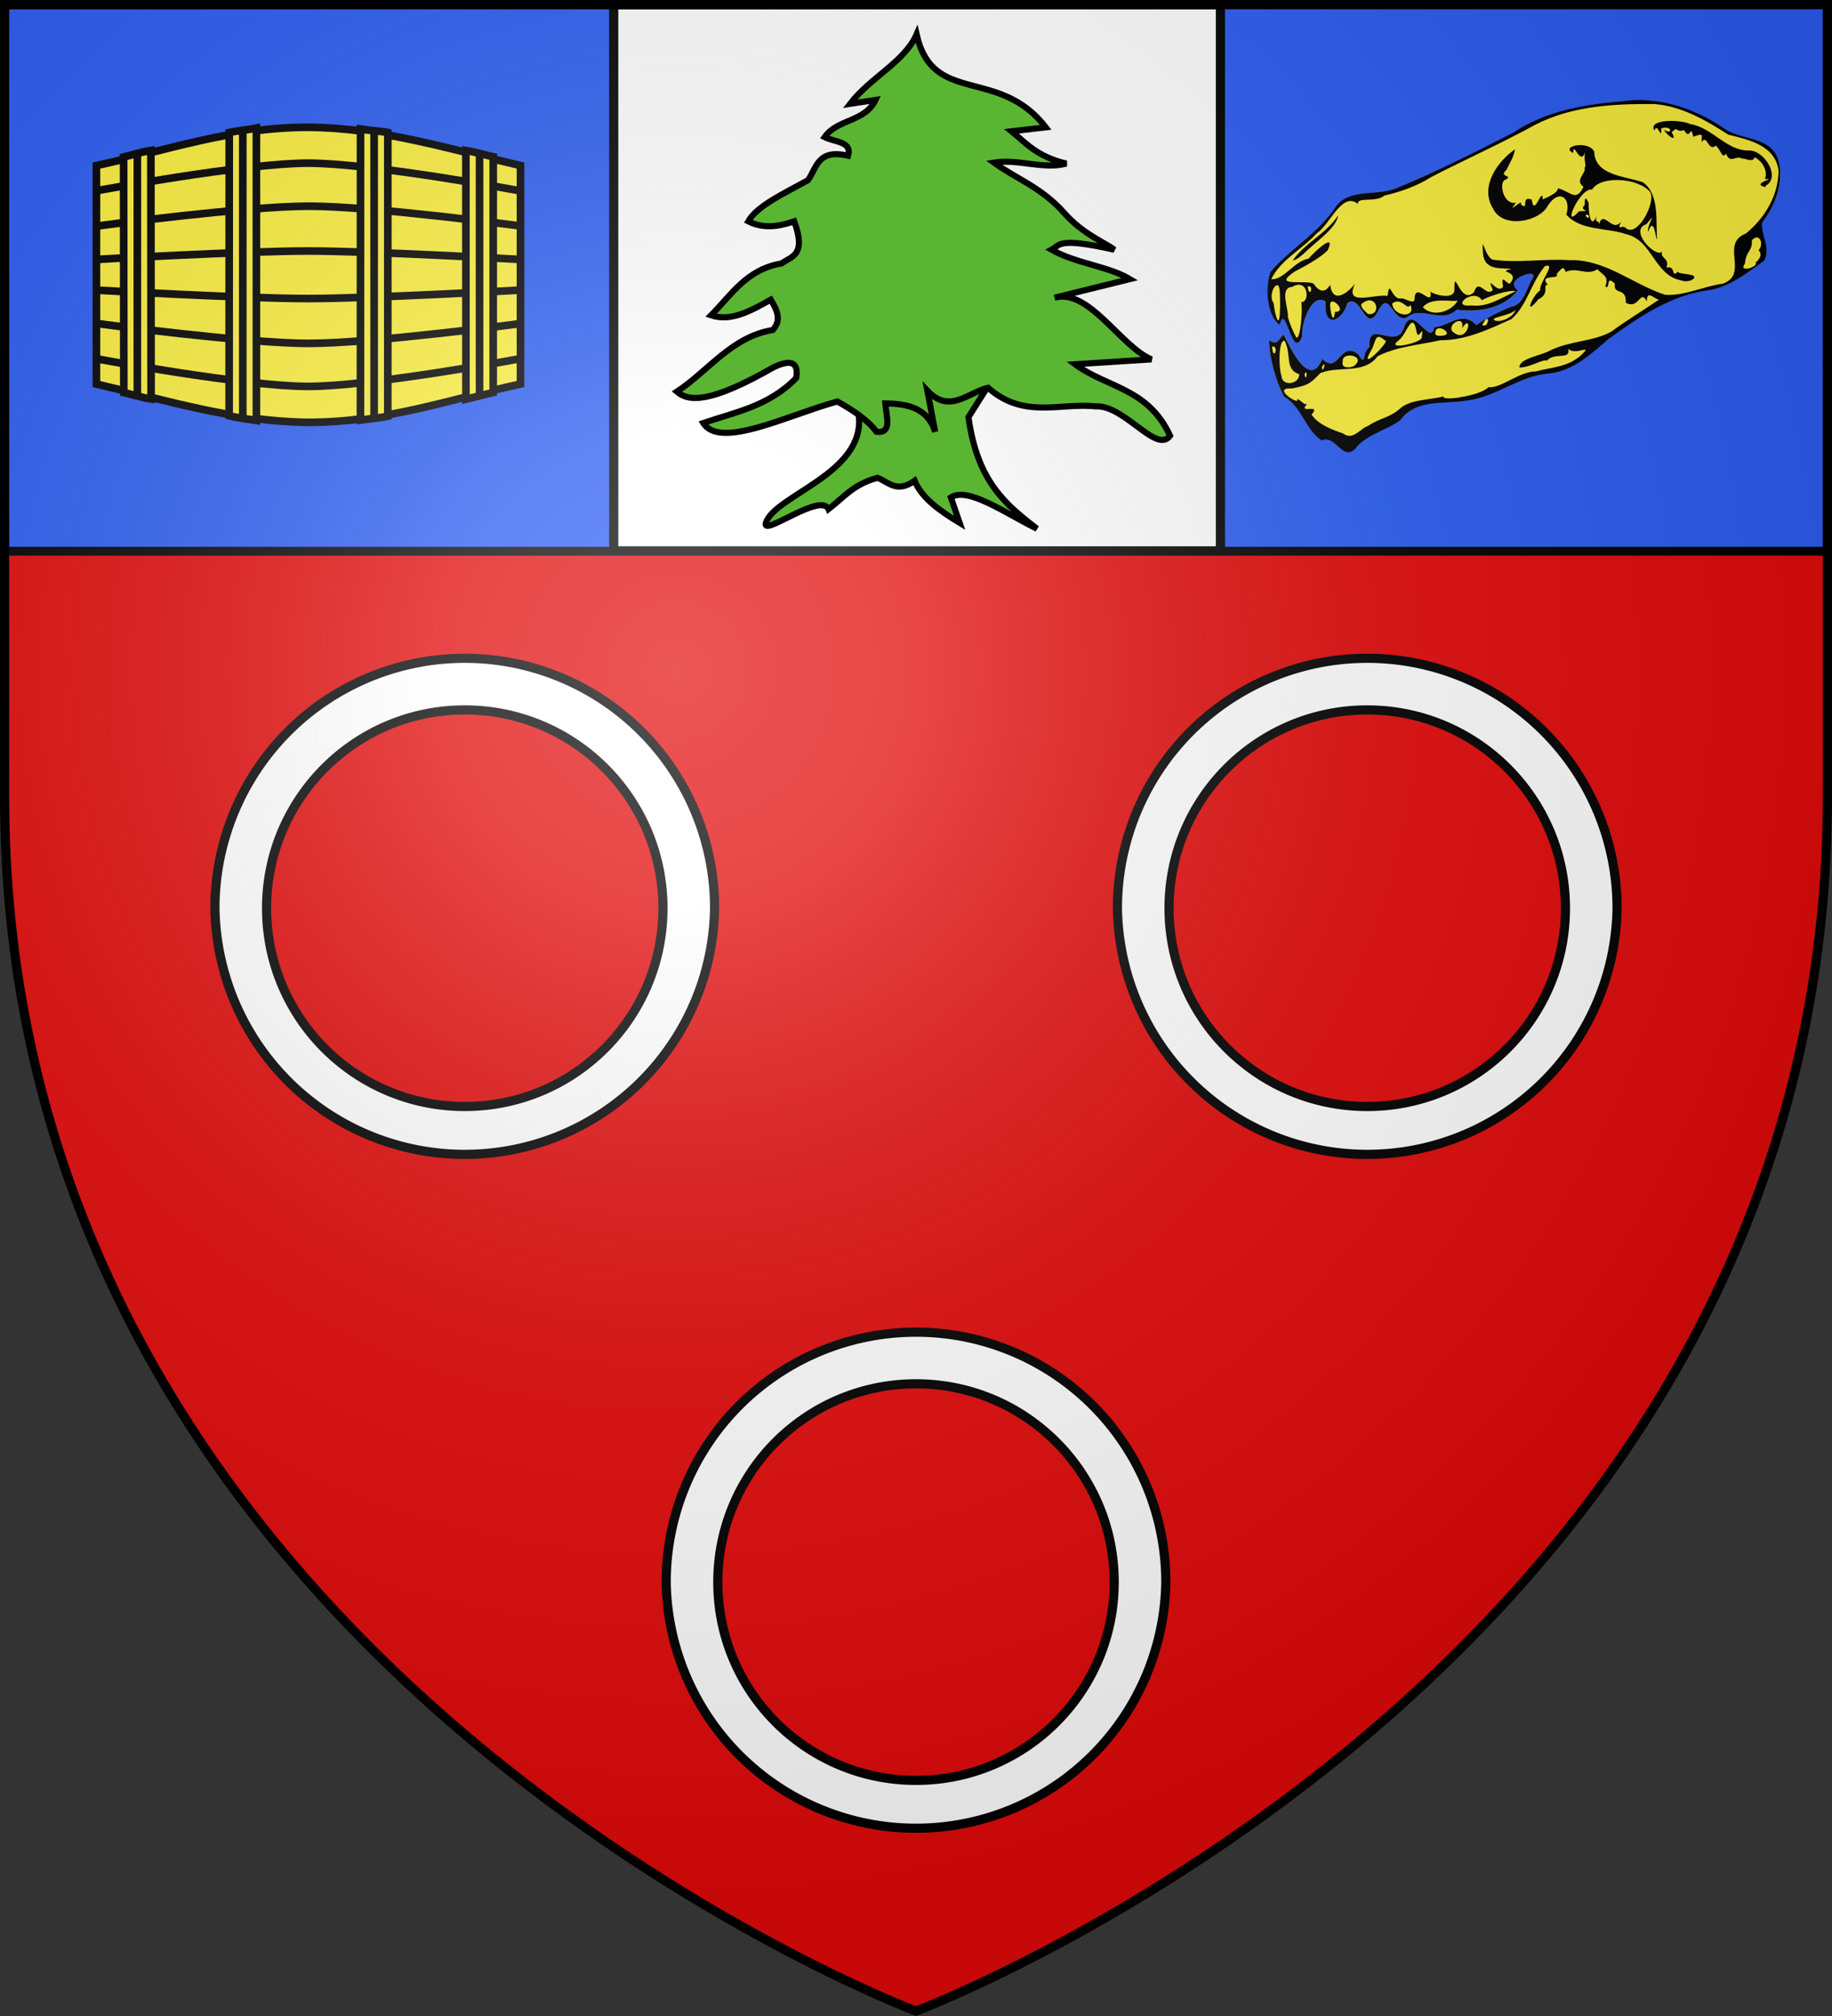 <?xml version="1.0" encoding="UTF-8" standalone="no"?>
<svg
   xmlns:dc="http://purl.org/dc/elements/1.1/"
   xmlns:cc="http://creativecommons.org/ns#"
   xmlns:rdf="http://www.w3.org/1999/02/22-rdf-syntax-ns#"
   xmlns:svg="http://www.w3.org/2000/svg"
   xmlns="http://www.w3.org/2000/svg"
   xmlns:xlink="http://www.w3.org/1999/xlink"
   height="660"
   width="600"
   version="1.0"
   id="svg2">
  <rect width="100%" height="100%" fill="#333333" stroke="none"/>
  <defs
     id="defs6">
    <linearGradient
       id="linearGradient2893">
      <stop
         style="stop-color:white;stop-opacity:0.314;"
         offset="0"
         id="stop2895" />
      <stop
         id="stop2897"
         offset="0.19"
         style="stop-color:white;stop-opacity:0.251;" />
      <stop
         style="stop-color:#6b6b6b;stop-opacity:0.125;"
         offset="0.6"
         id="stop2901" />
      <stop
         style="stop-color:black;stop-opacity:0.125;"
         offset="1"
         id="stop2899" />
    </linearGradient>
    <radialGradient
       xlink:href="#linearGradient2893"
       id="radialGradient3163"
       gradientUnits="userSpaceOnUse"
       gradientTransform="matrix(1.353,0,0,1.349,-77.629,-85.747)"
       cx="221.445"
       cy="226.331"
       fx="221.445"
       fy="226.331"
       r="300" />
    <style
       type="text/css"
       id="style8171">
   
    .str1 {stroke:#1F1A17}
    .str0 {stroke:#1F1A17}
    .fil5 {fill:none}
    .fil0 {fill:#0064A8}
    .fil4 {fill:#C2C1C1}
    .fil3 {fill:#DA251D}
    .fil1 {fill:#FFF500}
    .fil2 {fill:#FFFFFF}
   
  </style>
    <style
       type="text/css"
       id="style561">.fil1 {fill:#00923F}
    .fil0 {fill:#1F1A17}
    .fil4 {fill:#C2C1C1}
    .fil3 {fill:#DA251D}
    .fil2 {fill:white}
    .fil5 {fill:#FACF00}</style>
  </defs>
  <g
     id="layer3"
     style="display:inline">
    <path
       style="display:inline;fill:#e20909;fill-opacity:1;fill-rule:evenodd;stroke:none;stroke-width:0.995"
       d="M 1.5,1 V 260.451 c 0,13.528 0.66,26.653 1.929,39.413 h 0.062 C 29.083,556.504 300.25,658.5 300.25,658.5 v -1.494 c 0,0 269.347,-101.571 294.767,-357.142 h 2.054 c 1.27,-12.759 1.929,-25.885 1.929,-39.413 V 1 h -298.75 z"
       id="path3161" />
    <g
       style="display:inline;fill:#2b5df2;stroke-width:0.999"
       id="layer5"
       transform="matrix(1.001,0,0,1,-0.082,-0.664)">
      <rect
         y="2.114"
         x="1.532"
         height="179.009"
         width="596.466"
         id="rect2230"
         style="fill:#2b5df2;fill-opacity:1;fill-rule:nonzero;stroke:#000000;stroke-width:2.9;stroke-miterlimit:4;stroke-dasharray:none;stroke-opacity:1" />
    </g>
    <path
       d="M 201,1.5 V 180.35 H 399.7 V 1.5 Z"
       style="fill:#ffffff;fill-opacity:1;fill-rule:evenodd;stroke:#000000;stroke-width:3;stroke-linecap:butt;stroke-linejoin:miter;stroke-miterlimit:4;stroke-dasharray:none;stroke-opacity:1"
       id="use4559" />
  </g>
  <g
     id="layer4"
     style="display:inline">
    <g
       id="g8454"
       transform="matrix(0.844,0,0,0.844,90.955,13.694)">
      <path
         style="color:#000000;display:inline;overflow:visible;visibility:visible;fill:#fcef3c;fill-opacity:1;fill-rule:nonzero;stroke:none;stroke-width:3;marker:none;enable-background:accumulate"
         d="m 531.144,22.679 c -15.322,1.379 -31.476,1.851 -45.365,9.001 -15.597,9.674 -32.776,16.835 -49.582,24.317 -7.62,4.564 -17.849,1.237 -24.505,7.15 -6.373,10.753 -17.799,17.181 -26.304,25.883 -1.288,6.629 -1.453,16.304 3.378,20.106 2.493,-9.608 4.815,15.035 8.768,5.22 -0.441,-4.782 3.433,-17.09 9.062,-13.667 -0.872,8.345 5.146,8.357 8.426,0.714 5.444,-4.173 6.988,12.398 11.957,3.083 4.412,-8.917 5.579,4.414 10.996,2.517 5.956,-5.155 13.262,2.79 19.574,-3.106 8.228,1.134 18.243,-0.43 23.676,-7.518 -6.004,-4.231 8.189,-8.865 5.786,-4.796 -2.547,3.928 -3.243,10.406 -8.575,11.256 -4.267,1.576 -11.155,5.255 -13.329,7.046 -5.382,-5.95 -11.023,0.546 -16.3,0.824 -1.56,7.914 -8.41,-9.748 -11.79,0.063 -2.862,9.338 -14.238,-3.888 -13.38,7.649 -3.192,2.094 -1.009,8.044 -4.328,2.853 -6.874,-5.863 -7.653,8.098 -13.95,1.711 -4.881,12.05 -12.452,-4.367 -15.03,-9.482 -2.511,2.509 -2.376,4.329 -5.619,2.224 0.141,7.277 2.432,15.241 5.713,21.826 7.718,3.464 9.054,14.409 17.057,15.368 4.967,2.098 7.974,8.844 12.763,1.026 5.552,-4.798 12.801,-4.386 17.444,-9.97 7.021,-7.021 18.371,-3.449 27.08,-6.148 10.326,-2.53 18.94,-8.669 29.801,-9.438 11.521,-2.495 17.926,-12.389 27.416,-17.819 10.646,-8.181 23.045,-14.155 36.499,-15.527 6.832,-2.993 16.165,-5.987 19.241,-14.141 -0.699,-3.762 -3.907,-9.385 -1.169,-11.458 C 581.25,62.802 584.929,53.732 582.087,45.663 578.215,35.483 565.962,38.914 559.347,32.33 550.59,28.056 541.208,23.214 531.144,22.679 Z"
         id="path5979-9-6" />
      <path
         style="fill:#000000;stroke:none"
         d="m 419.1,156.619 c 5.069,-4.878 11.53,-6.154 16.493,-9.863 6.217,-8.465 17.135,-6.055 26.131,-7.651 11.106,-1.425 20.058,-9.501 31.322,-10.405 9.438,-0.928 16.479,-7.465 23.282,-13.369 11.86,-8.606 24.524,-17.276 39.457,-19.076 7.881,-1.435 14.858,-6.869 21.009,-11.381 2.662,-4.645 -1.266,-10.006 -0.823,-14.658 4.925,-6.43 8.387,-15.117 6.599,-23.237 -2.391,-10.912 -14.827,-8.34 -21.692,-13.655 -11.451,-7.68 -25.355,-12.314 -39.213,-10.253 -14.63,1.235 -29.718,3.721 -42.127,12.115 -14.645,7.553 -29.443,14.929 -44.651,21.269 -7.671,3.741 -18.915,-0.027 -24.311,7.517 -6.539,10.031 -17.385,16.164 -25.181,25.062 -2.401,6.043 -1.556,17.342 3.415,20.698 2.308,-9.468 4.86,14.489 8.716,4.623 -0.452,-4.786 3.467,-17.076 9.068,-13.673 -0.688,11.16 6.583,7.424 8.423,0.714 5.436,-4.158 7.004,12.392 11.962,3.09 4.393,-8.907 5.609,4.394 10.996,2.522 5.957,-5.156 13.263,2.777 19.574,-3.114 8.224,1.148 18.245,-0.442 23.672,-7.524 -5.995,-4.231 8.195,-8.866 5.794,-4.79 -2.544,3.929 -3.241,10.404 -8.574,11.25 -4.265,1.586 -11.158,5.27 -13.339,7.054 -5.384,-5.954 -11.017,0.554 -16.306,0.823 -1.558,7.914 -8.394,-9.762 -11.77,0.074 -2.893,9.308 -14.248,-3.905 -13.395,7.643 -3.183,2.1 -0.997,8.027 -4.326,2.846 -6.87,-5.875 -7.655,8.108 -13.948,1.706 -4.864,12.042 -12.482,-4.329 -15.02,-9.47 -2.514,2.501 -2.398,4.332 -5.633,2.213 0.145,7.278 2.426,15.247 5.716,21.827 7.053,3.945 8.394,13.089 14.722,17.067 5.633,-2.605 8.419,9.726 13.96,2.004 z m -5.605,-4.66 c -4.544,-1.615 -9.433,-3.319 -12.33,-7.333 4.081,-4.641 -5.565,0.041 -1.758,-4.083 -1.783,-0.022 -0.862,-0.409 -3.882,-2.144 2.015,3.365 -10.638,-4.47 -1.928,-3.938 6.301,-1.299 6.844,-1.702 11.049,-5.995 7.213,-2.903 16.952,0.581 22.151,-6.492 7.419,-3.809 16.214,-4.374 24.316,-6.217 9.878,0.089 18.887,-4.26 27.68,-8.234 6.104,-5.423 7.689,-14.359 12.958,-20.515 4.709,-1.541 -2.301,6.306 -1.87,9.424 -2.952,1.807 -6.62,10.804 -0.728,3.488 4.875,-2.339 1.31,-6.052 3.728,-5.559 -3.792,-4.644 4.869,-1.819 3.403,-4.323 1.722,-1.808 2.587,-3.535 3.482,-0.791 4.579,-2.05 8.131,1.668 12.338,-1.022 2.664,2.732 4.452,2.7 3.069,6.721 2.132,1.273 -0.049,-4.903 3.719,-1.113 -0.698,4.693 4.583,1.098 4.209,7.379 5.322,2.768 5.496,-5.471 8.154,-0.591 0.07,-5.469 4.064,0.834 5.324,-1.011 -6.372,4.34 -12.993,8.339 -19.236,12.893 -7.347,3.896 -15.709,3.399 -23.648,7.24 -3.271,1.938 -12.215,3.108 -11.819,6.61 4.31,-0.092 8.956,-3.346 10.615,-2.699 3.099,-3.413 9.32,-0.014 8.293,-4.565 2.987,2.852 9.969,-2.398 4.938,2.539 -5.442,4.713 -11.67,4.6 -17.51,6.213 -6.467,0.009 -13.851,6.818 -18.344,6.1 -2.669,2.642 -10.538,3.878 -10.443,3.799 -1.689,0.48 -7.741,1.098 -7.001,-0.21 -5.953,1.536 -13.376,1.084 -17.383,5.149 -3.964,3.231 -7.535,3.317 -12.078,6.395 -2.918,0.914 -5.734,5.708 -9.47,2.886 z m -24,-22.415 c -1.204,-3.64 -1.089,-14.442 1.284,-13.524 2.699,5.624 -0.089,10.997 5.629,12.928 -0.017,3.927 -6.697,4.927 -6.913,0.596 z m 8.946,-0.514 c 1.385,-3.086 0.781,3.749 0,0 z m 6.778,-2.946 c 2.073,-3.529 0.147,3.645 0,0 z m 8.061,-2.092 c -0.444,-4.173 9.643,-2.2 4.245,1.83 -1.624,0.661 -4.982,0.952 -4.245,-1.83 z m 11.076,-4.393 c 1.837,-2.984 1.258,-7.428 5.248,-3.763 2.977,-0.667 -11.007,13.542 -5.248,3.763 z m -38.49,-1.388 c 2.943,-0.51 0.406,6.282 0,0 z m 49.249,-2.526 c 2.85,-2.068 5.292,-11.858 6.789,-3.301 0.698,4.252 2.953,-4.033 2.021,2.515 -1.204,2.102 -12.88,4.554 -9.658,1.513 0.283,-0.242 0.566,-0.485 0.849,-0.727 z m -43.109,-8.909 c 0.323,-3.244 -3.45,-11.433 1.647,-11.702 6.192,-3.743 7.087,6.02 3.527,5.876 0.663,3.111 -0.412,15.176 -1.975,13.648 -1.334,-2.488 -2.453,-5.095 -3.199,-7.822 z m 57.193,6.379 c -0.21,-5.056 8.862,0.888 1.766,0.882 -0.502,0.036 -1.763,-0.056 -1.766,-0.882 z m 6.527,-0.932 c -1.858,-2.918 5.11,-6.549 3.85,-1.143 4.493,-6.749 2.417,7.062 -3.85,1.143 z m 11.673,-2.382 c 3.153,-6.131 2.837,1.586 0,0 z m 4.882,-1.763 c -2.348,-1.265 6.42,-1.832 7.989,-4.154 -0.425,2.53 -5.338,5.13 -7.989,4.154 z m -85.815,-6.721 c -2.552,-3.403 1.851,-10.501 2.367,-4.838 0.194,2.736 0.512,18.267 -1.868,8.157 -0.201,-1.101 -0.362,-2.209 -0.499,-3.319 z m 45.998,0.144 c 3.717,-2.849 6.071,3.295 7.014,0.466 2.582,5.311 -6.438,4.937 -7.014,-0.466 z m -11.982,0.246 c 6.043,-5.087 8.128,4.766 2.546,3.809 -0.901,-1 -2.807,-2.276 -2.546,-3.809 z m -12.074,0.846 c -0.538,-5.279 7.237,2.285 1.87,2.149 -0.747,5.693 -1.818,-0.721 -1.87,-2.149 z m 35.975,0.353 c 3.133,-4.184 11.827,-1.873 13.49,-2.616 -1.942,4.046 -9.508,6.841 -13.49,2.616 z m 18.808,-0.701 c -8.611,0.915 0.919,-7.055 4.071,-2.034 2.708,-1.502 10.437,-4.14 13.159,-3.479 -5.945,2.773 -10.98,6.294 -17.23,5.513 z m -27.478,-2.672 c -3.67,0.277 -4.194,-8.032 -5.035,-1.034 -5.399,-0.77 -17.056,4.279 -12.594,-4.762 -2.806,3.595 -8.661,8.223 -9.688,0.465 -1.934,3.292 -4.231,2.88 -6.501,-0.527 -3.823,-1.43 -16.317,1.503 -7.239,-4.614 5.149,-2.682 9.976,-5.42 12.798,-8.26 3.488,-7.555 -5.691,1.083 -7.407,3.248 -5.506,0.874 -9.77,8.464 -14.517,7.97 3.667,-7.541 12.088,-11.627 17.655,-17.777 5.138,-3.323 9.846,-16.447 16.02,-11.377 -0.544,-2.946 6.877,-0.411 10.218,-3.255 5.954,-1.399 12.49,-3.566 18.16,-7.187 13.462,-6.947 27.321,-13.108 40.61,-20.409 14.16,-7.23 30.525,-8.064 46.115,-7.917 10.528,0.86 19.923,6.28 28.584,11.868 7.851,1.935 18.24,4.118 19.512,13.968 -0.056,9.591 -5.348,18.413 -12.676,24.371 -10.196,3.946 1.396,15.784 -8.98,19.468 -7.519,1.019 -14.8,4.777 -22.34,4.328 -12.54,-4.061 -23.346,-13.937 -37.198,-13.457 -9.924,-0.632 -19.96,1.228 -29.809,-0.194 -3.211,-1.411 -4.235,-10.817 -3.706,-2.415 0.654,7.126 7.634,5.344 11.019,6.106 -6.359,1.278 3.763,0.48 -0.522,5.513 -1.012,0.878 -3.748,-4.58 -2.694,1.251 -2.235,3.423 -6.768,-5.573 -4.005,1.326 -2.57,3.026 -5.49,-4.986 -7.266,0.818 -5.413,5.371 -7.762,-10.409 -7.609,-1.112 0.226,5.004 -10.594,1.313 -9.358,0.461 1.383,7.517 -5.871,-3.892 -6.083,3.138 -0.004,2.851 -3.942,-0.519 -5.463,-0.002 z m 113.678,-7.666 c 2.084,-2.216 -6.123,-1.507 -5.988,-2.791 -3.012,2.825 -0.582,-2.567 -4.515,-1.529 1.339,-3.955 -2.494,-3.305 -1.686,-6.243 -2.216,2.797 -13.212,-8.271 -6.087,-10.624 4.916,-5.995 0.198,-0.175 0.615,3.093 2.457,-6.896 2.96,3.001 3.518,2.824 -0.551,-7.224 1.047,-17.388 -5.473,-22.175 -6.676,-2.331 -18.7,-2.559 -18.89,-11.82 -2.175,-4.669 -13.564,-2.089 -8.154,0.484 -0.047,-5.27 2.722,5.487 4.652,-0.439 -0.825,3.268 0.76,5.689 -0.325,6.124 1.113,1.793 -4.104,4.895 -0.346,7.408 -2.954,6.118 -4.978,1.811 -9.925,0.587 0.033,2.216 -6.194,4.224 -5.898,4.377 -0.045,-5.788 -3.411,7.374 -4.23,0.034 -4.554,-1.735 -0.841,4.407 -4.226,1.902 1.061,-2.921 -6.158,4.636 -1.921,-0.688 -5.184,0.791 -6.531,-7.829 -4.371,-8.826 4.087,-2.011 -2.817,-0.873 0.717,-3.999 1.436,-3.16 2.529,-4.286 3.277,-7.926 -6.929,4.819 -13.756,14.542 -8.57,22.934 3.849,8.158 18.11,5.082 21.222,-0.927 4.266,-6.816 9.269,-3.463 7.258,3.348 5.669,6.416 15.803,4.927 23.422,7.642 9.867,2.283 10.79,15.797 20.935,17.814 1.63,0.545 3.588,0.576 4.989,-0.583 z M 523.017,72.161 c -1.314,-1.373 -3.375,1.558 -1.787,-2.38 -3.341,4.532 -6.884,-5.127 -8.532,1.16 0.344,-2.097 -1.728,-0.156 -0.941,-3.18 -2.452,5.341 -3.137,-2.289 -3.048,-5.203 -1.279,-3.051 -1.594,-1.629 -1.512,0.678 -2.811,2.643 4.098,2.216 -2.252,2.522 -7.098,7.878 0.334,-9.347 5.134,-8.457 2.988,-5.362 17.517,-4.768 22.449,0.896 2.514,3.808 -4.958,18.17 -9.511,13.964 z m -15.553,-4.759 c 1.611,-1.681 1.93,2.667 0,0 z M 398.106,82.196 c 4.312,-4.311 12.861,-10 13.363,-14.854 -4.481,7.057 -13.424,11.03 -17.618,17.568 1.646,-0.507 2.956,-1.646 4.255,-2.713 z m 179.287,-26.383 c 6.024,-3.219 -0.567,-13.931 -6.556,-13.647 -8.726,0.098 -14.298,-9.048 -22.806,-10.278 -3.449,-1.803 -16.599,-2.05 -13.83,2.505 1.324,-3.588 2.807,4.603 2.711,-0.848 4.363,-1.302 4.545,2.885 0.933,0.536 1.717,2.772 5.513,5.034 3.059,1.009 2.676,-2.737 1.41,0.318 4.816,-0.858 2.491,4.506 2.414,-2.872 3.594,2.583 4.122,-1.463 3.288,-0.999 3.187,2.09 2.311,-3.345 2.475,3.994 5.611,1.331 2.299,2.473 2.341,5.181 3.946,3.136 1.61,4.697 4.34,-0.588 7.153,2.738 -2.892,-2.547 3.49,1.594 3.81,-1.354 2.839,1.25 5.432,5.248 4.074,8.493 5.174,-0.433 -5.931,1.726 0.214,3.107 l 0.082,-0.543 z M 399.666,94.9 c 2.68,-0.836 0.75,5.199 0,0 z M 569.326,86.086 c 0.501,-5.354 3.053,-4.732 2.697,-9.115 2.94,-3.219 4.862,1.47 2.637,3.838 2.013,2.138 -0.679,4.485 -1.19,4.751 1.521,1.748 -6.982,4.215 -4.144,0.526 z"
         id="path5979" />
    </g>
    <path
       style="fill:#ffffff;fill-opacity:1;fill-rule:evenodd;stroke:#000000;stroke-width:3"
       d="m 154.625,215.547 a 81.829,81.832 0 0 0 -84.229,81.783 81.829,81.832 0 0 0 163.639,0 81.829,81.832 0 0 0 -79.409,-81.783 z m -2.41,16.87 c 35.844,0 64.91,29.068 64.91,64.913 0,35.845 -29.066,64.913 -64.91,64.913 -35.844,0 -64.91,-29.067 -64.91,-64.913 0,-35.845 29.066,-64.913 64.91,-64.913 z"
       id="path3144" />
    <use
       x="0"
       y="0"
       xlink:href="#path3144"
       id="use3231"
       transform="translate(295.571)"
       width="600"
       height="660" />
    <use
       x="0"
       y="0"
       xlink:href="#path3144"
       id="use3233"
       transform="translate(147.785,220.617)"
       width="600"
       height="660" />
    <g
       id="g3999"
       style="display:inline;fill:#fcef3c;stroke-width:4.117;stroke-miterlimit:4;stroke-dasharray:none"
       transform="matrix(0,0.607,-0.607,0,208.423,-368.018)">
      <path
         id="rect2897"
         style="fill:#fcef3c;stroke:#000000;stroke-width:4.117;stroke-miterlimit:4;stroke-dasharray:none"
         d="m 695.586,62.527 h 117.848 c 8.339,38.982 20.572,72.089 20.648,114.406 -0.471,40.115 -11.445,74.763 -20.648,114.406 H 695.586 c -8.349,-38.686 -20.56,-72.159 -20.648,-114.406 0.401,-40.075 11.499,-74.746 20.648,-114.406 z" />
      <path
         style="fill:#fcef3c;stroke:#000000;stroke-width:4.117;stroke-miterlimit:4;stroke-dasharray:none"
         d="m 799.846,63.232 c 0,0 14.854,79.755 14.854,113.936 0,34.181 -14.854,113.936 -14.854,113.936"
         id="path3672" />
      <path
         style="fill:#fcef3c;stroke:#000000;stroke-width:4.117;stroke-miterlimit:4;stroke-dasharray:none"
         d="m 780.831,62.762 c 0,0 10.659,79.755 10.659,113.936 0,34.181 -10.659,113.936 -10.659,113.936"
         id="path3674" />
      <path
         style="fill:#fcef3c;stroke:#000000;stroke-width:4.117;stroke-miterlimit:4;stroke-dasharray:none"
         d="m 762.783,63.232 c 0,0 4.53,79.755 4.53,113.936 0,34.181 -4.53,113.936 -4.53,113.936"
         id="path3676" />
      <path
         d="m 709.136,63.232 c 0,0 -14.854,79.755 -14.854,113.936 0,34.181 14.854,113.936 14.854,113.936"
         id="path2530"
         style="fill:#fcef3c;stroke:#000000;stroke-width:4.117;stroke-miterlimit:4;stroke-dasharray:none" />
      <path
         d="m 728.151,62.762 c 0,0 -10.659,79.755 -10.659,113.936 0,34.181 10.659,113.936 10.659,113.936"
         id="path2532"
         style="fill:#fcef3c;stroke:#000000;stroke-width:4.117;stroke-miterlimit:4;stroke-dasharray:none" />
      <path
         d="m 746.199,63.232 c 0,0 -4.53,79.755 -4.53,113.936 0,34.181 4.53,113.936 4.53,113.936"
         id="path2534"
         style="fill:#fcef3c;stroke:#000000;stroke-width:4.117;stroke-miterlimit:4;stroke-dasharray:none" />
      <path
         style="fill:#fcef3c;stroke:#000000;stroke-width:4.117;stroke-miterlimit:4;stroke-dasharray:none"
         id="use2023"
         d="m 690.848,77.233 c -0.75,3.626 -2.508,9.467 -3.397,14.77 l 134.178,-0.04 c -1.101,-4.497 -2.863,-11.206 -3.624,-14.713 z" />
      <path
         style="fill:#fcef3c;stroke:#000000;stroke-width:4.117;stroke-miterlimit:4;stroke-dasharray:none"
         id="rect3712"
         d="m 677.758,134.113 c -0.752,3.524 -1.078,10.002 -1.84,14.73 l 156.912,0.04 c -0.564,-4.043 -1.252,-11.163 -2.02,-14.754 z" />
      <path
         d="m 690.988,276.672 c -0.668,-2.709 -2.892,-10.216 -3.551,-14.713 l 134.08,-0.114 c -0.659,4.497 -2.866,11.776 -3.487,14.713 z"
         id="path2514"
         style="fill:#fcef3c;stroke:#000000;stroke-width:4.117;stroke-miterlimit:4;stroke-dasharray:none" />
      <path
         d="m 677.689,219.678 c -0.722,-3.363 -1.469,-10.676 -2.314,-14.656 h 157.699 c -0.729,4.679 -1.511,10.863 -2.547,14.713 z"
         id="path2516"
         style="fill:#fcef3c;stroke:#000000;stroke-width:4.117;stroke-miterlimit:4;stroke-dasharray:none" />
      <path
         style="fill:#fcef3c;stroke:#000000;stroke-width:4.117;stroke-linecap:butt;stroke-linejoin:miter;stroke-miterlimit:4;stroke-dasharray:none;stroke-opacity:1"
         d="m 689.54,84.619 h 130"
         id="path3197" />
      <path
         style="display:inline;fill:#fcef3c;stroke:#000000;stroke-width:4.117;stroke-linecap:butt;stroke-linejoin:miter;stroke-miterlimit:4;stroke-dasharray:none;stroke-opacity:1"
         d="m 676.874,141.499 h 154"
         id="path3197-4" />
      <path
         style="display:inline;fill:#fcef3c;stroke:#000000;stroke-width:4.117;stroke-linecap:butt;stroke-linejoin:miter;stroke-miterlimit:4;stroke-dasharray:none;stroke-opacity:1"
         d="m 676.724,212.379 h 154.5"
         id="path3197-0" />
      <path
         style="display:inline;fill:#fcef3c;stroke:#000000;stroke-width:4.117;stroke-linecap:butt;stroke-linejoin:miter;stroke-miterlimit:4;stroke-dasharray:none;stroke-opacity:1"
         d="m 689.477,269.259 h 130"
         id="path3197-9" />
    </g>
    <g
       transform="matrix(0.371,0,0,0.371,189.744,-37.967)"
       style="display:inline;stroke-width:5.395;stroke-miterlimit:4;stroke-dasharray:none"
       id="layer2-1">
      <g
         transform="matrix(1.357,0,0,1.418,1274.084,-424.252)"
         id="g3914"
         style="stroke-width:3.889;stroke-miterlimit:4;stroke-dasharray:none">
        <g
           style="opacity:1;stroke-width:3.889;stroke-miterlimit:4;stroke-dasharray:none"
           id="g1921"
           transform="translate(-824.114,349.657)">
          <path
             d="m 86.158,171.538 c 2.418,-4.415 4.889,-9.955 7.313,-16.904"
             id="path1987_1_"
             style="fill:none;stroke:#000000;stroke-width:3.889;stroke-linecap:round;stroke-linejoin:round;stroke-miterlimit:4;stroke-dasharray:none" />
          <path
             d="m 91.148,118.434 c 3.324,-2.929 6.806,-8.364 8.854,-18.414 0,0 -2.633,16.056 -1.178,25.854 1.289,8.682 5.661,14.887 6.676,23.961 0,0 7.073,-20.512 5.5,-49.815 2.049,10.05 5.531,15.485 8.854,18.414"
             id="path1989_1_"
             style="fill:none;stroke:#000000;stroke-width:3.889;stroke-linecap:round;stroke-linejoin:round;stroke-miterlimit:4;stroke-dasharray:none" />
          <path
             d="m 76.772,236.966 c 4.284,-5.191 8.39,-12.684 11.656,-23.46"
             id="path1991_1_"
             style="fill:none;stroke:#000000;stroke-width:3.889;stroke-linecap:round;stroke-linejoin:round;stroke-miterlimit:4;stroke-dasharray:none" />
          <path
             d="m 72.139,296.239 c 5.62,-5.373 11.555,-13.816 16.914,-27.018"
             id="path1993_1_"
             style="fill:none;stroke:#000000;stroke-width:3.889;stroke-linecap:round;stroke-linejoin:round;stroke-miterlimit:4;stroke-dasharray:none" />
          <path
             d="m 124.845,171.538 c -2.42,-4.415 -4.89,-9.955 -7.315,-16.904"
             id="path1995_1_"
             style="fill:none;stroke:#000000;stroke-width:3.889;stroke-linecap:round;stroke-linejoin:round;stroke-miterlimit:4;stroke-dasharray:none" />
          <path
             d="m 131.728,186.031 c -3.397,-0.914 -15.256,-6.921 -19.597,-17.88 0,14.28 -6.631,41.602 -6.631,41.602 0,0 -2.102,-12.764 -6.053,-20.883 -3.951,-8.119 -3.914,-18.038 -3.914,-18.038 -4.34,10.959 -12.861,14.285 -16.26,15.199"
             id="path1997_1_"
             style="fill:none;stroke:#000000;stroke-width:3.889;stroke-linecap:round;stroke-linejoin:round;stroke-miterlimit:4;stroke-dasharray:none" />
          <path
             d="m 134.229,236.966 c -4.282,-5.191 -13.036,-15.984 -16.302,-26.76"
             id="path1999_1_"
             style="fill:none;stroke:#000000;stroke-width:3.889;stroke-linecap:round;stroke-linejoin:round;stroke-miterlimit:4;stroke-dasharray:none" />
          <path
             d="m 144.465,245.486 c -3.301,-1.71 -6.823,-4.386 -10.235,-8.521 0,0 5.602,8.458 9.345,10.979 0,0 -25.206,-1.957 -32.274,-20.156 0.415,19.879 -5.8,34.881 -5.8,34.881 -10.164,-17.476 -10.418,-32.926 -10.418,-32.926 -5.406,16.242 -27.654,18.199 -27.654,18.199 3.742,-2.52 9.344,-10.977 9.344,-10.977 -3.412,4.135 -6.935,6.811 -10.234,8.52"
             id="path2001_1_"
             style="fill:none;stroke:#000000;stroke-width:3.889;stroke-linecap:round;stroke-linejoin:round;stroke-miterlimit:4;stroke-dasharray:none" />
          <path
             d="m 138.86,296.239 c -5.617,-5.373 -11.552,-13.816 -16.911,-27.018"
             id="path2003_1_"
             style="fill:none;stroke:#000000;stroke-width:3.889;stroke-linecap:round;stroke-linejoin:round;stroke-miterlimit:4;stroke-dasharray:none" />
        </g>
      </g>
    </g>
  </g>
  <g
     id="layer2"
     style="display:inline">
    <path
       d="m 300,658.5 c 0,0 298.5,-112.32 298.5,-397.772 0,-285.452 0,-258.552 0,-258.552 H 1.5 V 260.728 C 1.5,546.18 300,658.5 300,658.5 Z"
       style="opacity:1;fill:url(#radialGradient3163);fill-opacity:1;fill-rule:evenodd;stroke:none;stroke-width:1px;stroke-linecap:butt;stroke-linejoin:miter;stroke-opacity:1"
       id="path2875" />
  </g>
  <g
     id="layer1"
     style="display:inline">
    <path
       d="m 300,658.397 c 0,0 -298.5,-112.303 -298.5,-397.709 0,-285.407 0,-259.13 0,-259.13 L 598.5,1.5 V 260.688 c 0,285.407 -298.5,397.709 -298.5,397.709 z"
       style="fill:none;stroke:#000000;stroke-width:3;stroke-linecap:butt;stroke-linejoin:miter;stroke-miterlimit:4;stroke-dasharray:none;stroke-opacity:1"
       id="path1411" />
  </g>
  <g
     style="fill:#5ab532"
     transform="translate(191.531,-222.682)"
     id="g948">
    <g
       transform="translate(25.33,217.588)"
       style="fill:#5ab532;stroke-width:2;stroke-miterlimit:4;stroke-dasharray:none"
       id="layer2-8">
      <path
         style="fill:#5ab532;stroke:#000000;stroke-width:2;stroke-linecap:butt;stroke-linejoin:miter;stroke-miterlimit:4;stroke-dasharray:none;stroke-opacity:1"
         d="m 64.423,141.337 c 1.962,18.808 -27.623,25.966 -30.449,34.936 -1.529,4.853 18,-10.142 20.513,-4.487 4.814,-3.683 8.084,-8.138 16.026,-10.256 3.637,1.308 6.186,5.154 12.179,0.962 2.302,5.639 8.22,9.832 14.744,13.782 l -2.885,-8.333 c 5.56,-3.625 17.913,5.205 28.205,10.256 -9.648,-7.57 -19.447,-14.819 -22.436,-36.538 l 6.09,-9.615 c -14.036,3.035 -35.237,-5.075 -41.987,9.295 z"
         id="path3827" />
      <path
         style="fill:#5ab532;stroke:#000000;stroke-width:2;stroke-linecap:butt;stroke-linejoin:miter;stroke-miterlimit:4;stroke-dasharray:none;stroke-opacity:1"
         d="M 83.333,16.337 C 79.404,25.353 68.228,30.392 61.538,39.094 l 8.333,-1.282 c -3.429,7.25 -12.434,6.135 -16.667,12.179 3.166,1.628 9.145,1.382 7.692,6.09 -10.047,-2.366 -10.257,4.012 -13.141,8.013 -7.754,4.281 -16.665,8.369 -19.551,13.462 5.021,2.542 10.043,1.695 15.064,0 4.067,11.262 -0.938,11.437 -4.167,13.782 -11.436,1.919 -16.439,10.271 -23.077,16.987 6.517,2.19 13.034,-1.481 19.551,-5.128 1.977,3.312 3.693,6.624 0.641,9.936 -13.485,2.209 -21.012,13.354 -31.41,20.192 3.927,3.314 10.878,3.906 31.731,-8.013 6.053,-2.87 8.153,-1.292 7.372,3.526 -8.917,9.228 -19.922,11.148 -30.449,14.744 5.515,8.726 27.46,-2.499 43.91,-7.051 5.303,2.969 10.062,6.119 12.821,9.936 5.288,0.61 3.221,-5.084 2.885,-9.295 7.468,0.069 13.96,1.603 16.346,9.295 l -2.564,-13.462 c 7.294,7.717 13.348,0.556 19.872,-0.962 11.752,10.351 23.504,4.853 35.256,6.09 9.47,-0.527 19.907,15.729 24.359,9.615 -7.214,-15.673 -20.696,-15.673 -31.09,-23.397 l 25,-1.603 c -10.075,-4.186 -20.533,-23.389 -31.731,-20.192 l 24.679,-6.09 c -7.075,-4.227 -17.745,-5.108 -25.641,-9.615 2.789,-1.417 1.526,-4.252 20.513,0 -2.382,-2.008 -10.201,-5.001 -16.302,-11.935 -7.528,-8.556 -16.193,-11.479 -23.121,-16.59 8.013,-1.283 16.24,2.352 23.718,0.321 -9.665,-2.298 -13.121,-6.666 -17.949,-10.577 l 11.218,-1.282 C 110.232,26.75 88.651,39.889 83.333,16.337 Z"
         id="path3825" />
    </g>
  </g>
</svg>
